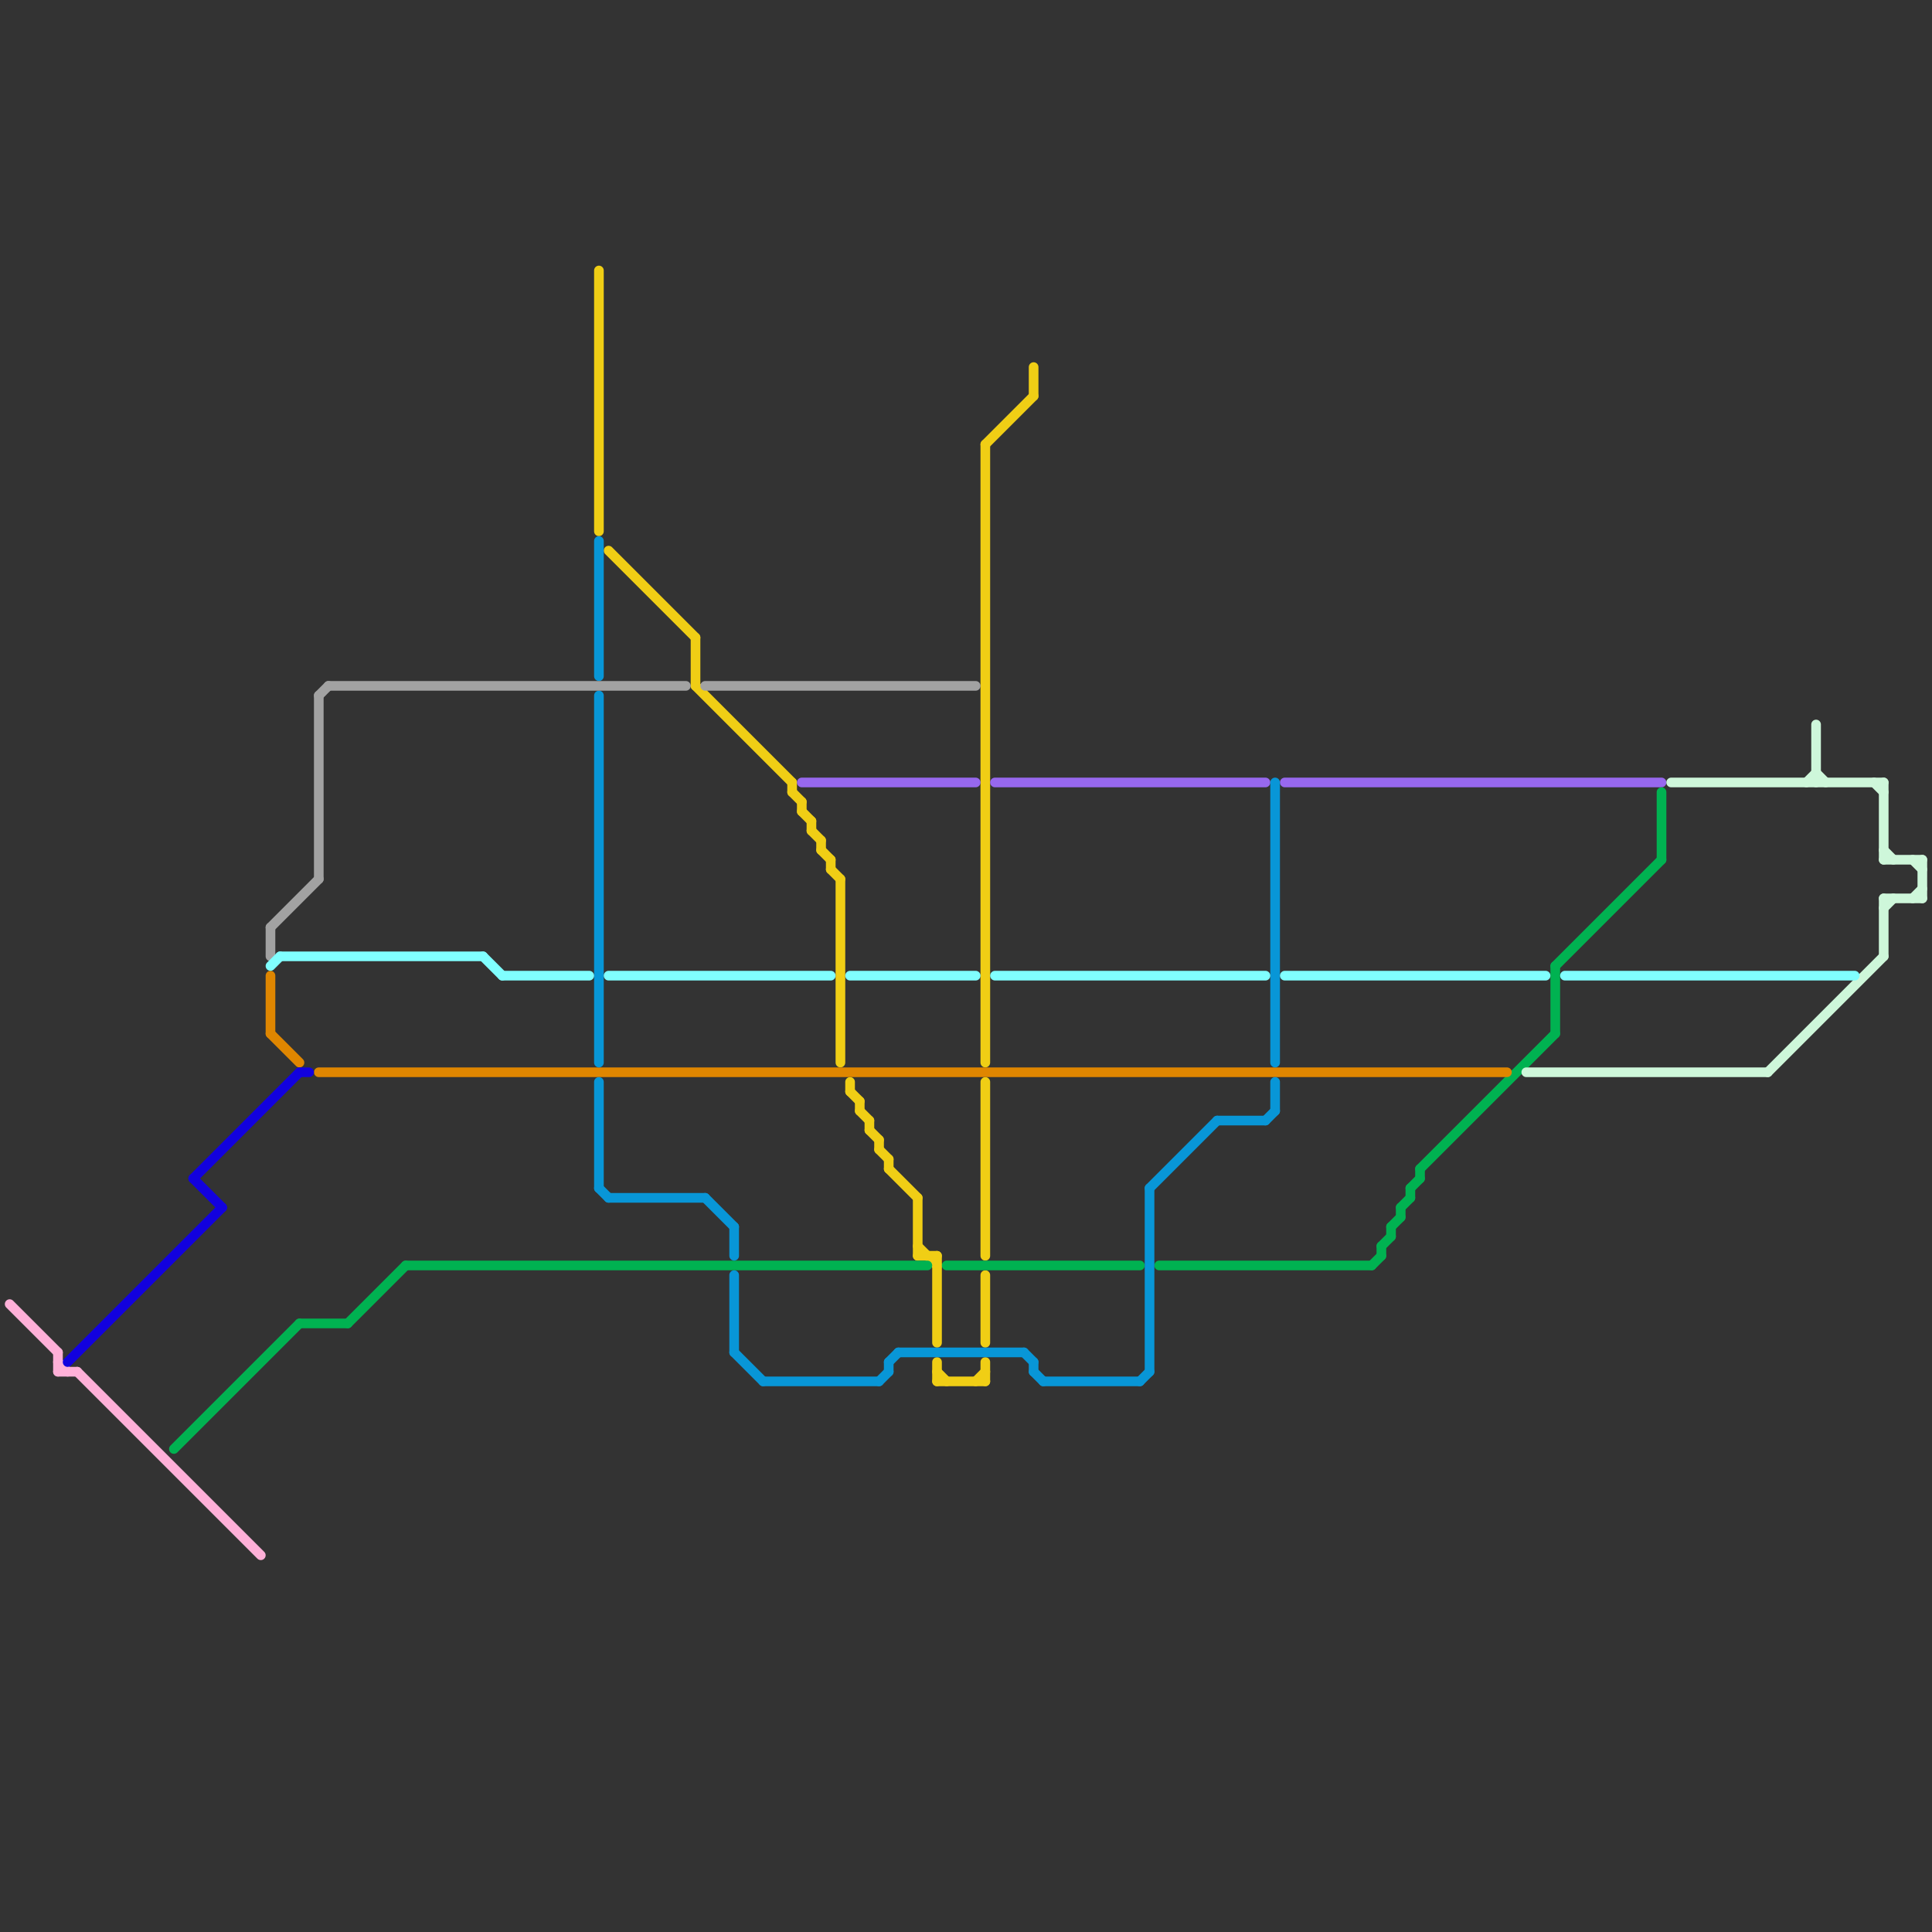 
<svg version="1.1" xmlns="http://www.w3.org/2000/svg" viewBox="0 0 200 200">
<rect x="0" y="0" width="200" height="200" fill="#333333" stroke="none"/>
<style>text { font: 1px Helvetica; font-weight: 600; white-space: pre; dominant-baseline: central; } line { stroke-width: 1; fill: none; stroke-linecap: round; stroke-linejoin: round; } .c0 { stroke: #f0ce15 } .c1 { stroke: #9768ee } .c2 { stroke: #00b251 } .c3 { stroke: #df8600 } .c4 { stroke: #0896d7 } .c5 { stroke: #a2a2a2 } .c6 { stroke: #ffb0d8 } .c7 { stroke: #cef7da } .c8 { stroke: #1201de } .c9 { stroke: #80ffff } .w1 { stroke-width: 1; }</style><defs><g id="wm-xf"><circle r="1.2" fill="#000"/><circle r="0.9" fill="#fff"/><circle r="0.6" fill="#000"/><circle r="0.3" fill="#fff"/></g><g id="wm"><circle r="0.6" fill="#000"/><circle r="0.3" fill="#fff"/></g></defs><line class="c0 " x1="88" y1="113" x2="89" y2="114"/><line class="c0 " x1="85" y1="87" x2="85" y2="88"/><line class="c0 " x1="95" y1="130" x2="97" y2="130"/><line class="c0 " x1="95" y1="129" x2="97" y2="131"/><line class="c0 " x1="89" y1="114" x2="89" y2="115"/><line class="c0 " x1="102" y1="141" x2="102" y2="143"/><line class="c0 " x1="102" y1="132" x2="102" y2="139"/><line class="c0 " x1="87" y1="91" x2="87" y2="110"/><line class="c0 " x1="89" y1="115" x2="90" y2="116"/><line class="c0 " x1="97" y1="130" x2="97" y2="139"/><line class="c0 " x1="102" y1="112" x2="102" y2="130"/><line class="c0 " x1="83" y1="83" x2="83" y2="84"/><line class="c0 " x1="82" y1="82" x2="83" y2="83"/><line class="c0 " x1="102" y1="46" x2="107" y2="41"/><line class="c0 " x1="62" y1="28" x2="62" y2="55"/><line class="c0 " x1="90" y1="116" x2="90" y2="117"/><line class="c0 " x1="97" y1="141" x2="97" y2="143"/><line class="c0 " x1="86" y1="89" x2="86" y2="90"/><line class="c0 " x1="72" y1="71" x2="82" y2="81"/><line class="c0 " x1="97" y1="142" x2="98" y2="143"/><line class="c0 " x1="63" y1="57" x2="72" y2="66"/><line class="c0 " x1="72" y1="66" x2="72" y2="71"/><line class="c0 " x1="92" y1="120" x2="92" y2="121"/><line class="c0 " x1="84" y1="86" x2="85" y2="87"/><line class="c0 " x1="88" y1="112" x2="88" y2="113"/><line class="c0 " x1="83" y1="84" x2="84" y2="85"/><line class="c0 " x1="91" y1="118" x2="91" y2="119"/><line class="c0 " x1="90" y1="117" x2="91" y2="118"/><line class="c0 " x1="107" y1="38" x2="107" y2="41"/><line class="c0 " x1="84" y1="85" x2="84" y2="86"/><line class="c0 " x1="101" y1="143" x2="102" y2="142"/><line class="c0 " x1="102" y1="46" x2="102" y2="110"/><line class="c0 " x1="86" y1="90" x2="87" y2="91"/><line class="c0 " x1="97" y1="143" x2="102" y2="143"/><line class="c0 " x1="92" y1="121" x2="95" y2="124"/><line class="c0 " x1="91" y1="119" x2="92" y2="120"/><line class="c0 " x1="82" y1="81" x2="82" y2="82"/><line class="c0 " x1="95" y1="124" x2="95" y2="130"/><line class="c0 " x1="85" y1="88" x2="86" y2="89"/><line class="c1 " x1="133" y1="81" x2="172" y2="81"/><line class="c1 " x1="103" y1="81" x2="131" y2="81"/><line class="c1 " x1="83" y1="81" x2="101" y2="81"/><line class="c2 " x1="144" y1="127" x2="144" y2="128"/><line class="c2 " x1="98" y1="131" x2="118" y2="131"/><line class="c2 " x1="120" y1="131" x2="142" y2="131"/><line class="c2 " x1="145" y1="125" x2="146" y2="124"/><line class="c2 " x1="146" y1="123" x2="146" y2="124"/><line class="c2 " x1="144" y1="127" x2="145" y2="126"/><line class="c2 " x1="146" y1="123" x2="147" y2="122"/><line class="c2 " x1="147" y1="121" x2="161" y2="107"/><line class="c2 " x1="42" y1="131" x2="96" y2="131"/><line class="c2 " x1="18" y1="150" x2="31" y2="137"/><line class="c2 " x1="36" y1="137" x2="42" y2="131"/><line class="c2 " x1="161" y1="100" x2="172" y2="89"/><line class="c2 " x1="142" y1="131" x2="143" y2="130"/><line class="c2 " x1="143" y1="129" x2="143" y2="130"/><line class="c2 " x1="145" y1="125" x2="145" y2="126"/><line class="c2 " x1="161" y1="100" x2="161" y2="107"/><line class="c2 " x1="31" y1="137" x2="36" y2="137"/><line class="c2 " x1="147" y1="121" x2="147" y2="122"/><line class="c2 " x1="172" y1="82" x2="172" y2="89"/><line class="c2 " x1="143" y1="129" x2="144" y2="128"/><line class="c3 " x1="28" y1="107" x2="31" y2="110"/><line class="c3 " x1="28" y1="101" x2="28" y2="107"/><line class="c3 " x1="33" y1="111" x2="156" y2="111"/><line class="c4 " x1="62" y1="112" x2="62" y2="123"/><line class="c4 " x1="106" y1="140" x2="107" y2="141"/><line class="c4 " x1="93" y1="140" x2="106" y2="140"/><line class="c4 " x1="92" y1="141" x2="92" y2="142"/><line class="c4 " x1="62" y1="123" x2="63" y2="124"/><line class="c4 " x1="119" y1="123" x2="119" y2="142"/><line class="c4 " x1="92" y1="141" x2="93" y2="140"/><line class="c4 " x1="132" y1="112" x2="132" y2="115"/><line class="c4 " x1="79" y1="143" x2="91" y2="143"/><line class="c4 " x1="62" y1="72" x2="62" y2="110"/><line class="c4 " x1="76" y1="127" x2="76" y2="130"/><line class="c4 " x1="76" y1="132" x2="76" y2="140"/><line class="c4 " x1="107" y1="142" x2="108" y2="143"/><line class="c4 " x1="118" y1="143" x2="119" y2="142"/><line class="c4 " x1="76" y1="140" x2="79" y2="143"/><line class="c4 " x1="63" y1="124" x2="73" y2="124"/><line class="c4 " x1="119" y1="123" x2="126" y2="116"/><line class="c4 " x1="131" y1="116" x2="132" y2="115"/><line class="c4 " x1="126" y1="116" x2="131" y2="116"/><line class="c4 " x1="107" y1="141" x2="107" y2="142"/><line class="c4 " x1="73" y1="124" x2="76" y2="127"/><line class="c4 " x1="108" y1="143" x2="118" y2="143"/><line class="c4 " x1="132" y1="81" x2="132" y2="110"/><line class="c4 " x1="91" y1="143" x2="92" y2="142"/><line class="c4 " x1="62" y1="56" x2="62" y2="70"/><line class="c5 " x1="28" y1="96" x2="28" y2="99"/><line class="c5 " x1="33" y1="72" x2="33" y2="91"/><line class="c5 " x1="33" y1="72" x2="34" y2="71"/><line class="c5 " x1="34" y1="71" x2="71" y2="71"/><line class="c5 " x1="28" y1="96" x2="33" y2="91"/><line class="c5 " x1="73" y1="71" x2="101" y2="71"/><line class="c6 " x1="1" y1="135" x2="6" y2="140"/><line class="c6 " x1="6" y1="142" x2="8" y2="142"/><line class="c6 " x1="6" y1="141" x2="7" y2="142"/><line class="c6 " x1="6" y1="140" x2="6" y2="142"/><line class="c6 " x1="8" y1="142" x2="27" y2="161"/><line class="c7 " x1="195" y1="93" x2="199" y2="93"/><line class="c7 " x1="199" y1="89" x2="199" y2="93"/><line class="c7 " x1="194" y1="81" x2="195" y2="82"/><line class="c7 " x1="195" y1="93" x2="195" y2="99"/><line class="c7 " x1="195" y1="94" x2="196" y2="93"/><line class="c7 " x1="188" y1="80" x2="189" y2="81"/><line class="c7 " x1="187" y1="81" x2="188" y2="80"/><line class="c7 " x1="188" y1="75" x2="188" y2="81"/><line class="c7 " x1="183" y1="111" x2="195" y2="99"/><line class="c7 " x1="158" y1="111" x2="183" y2="111"/><line class="c7 " x1="198" y1="93" x2="199" y2="92"/><line class="c7 " x1="195" y1="81" x2="195" y2="89"/><line class="c7 " x1="173" y1="81" x2="195" y2="81"/><line class="c7 " x1="195" y1="89" x2="199" y2="89"/><line class="c7 " x1="195" y1="88" x2="196" y2="89"/><line class="c7 " x1="198" y1="89" x2="199" y2="90"/><line class="c8 " x1="20" y1="122" x2="31" y2="111"/><line class="c8 " x1="20" y1="122" x2="23" y2="125"/><line class="c8 " x1="7" y1="141" x2="23" y2="125"/><line class="c8 " x1="31" y1="111" x2="32" y2="111"/><line class="c9 " x1="103" y1="101" x2="131" y2="101"/><line class="c9 " x1="52" y1="101" x2="61" y2="101"/><line class="c9 " x1="63" y1="101" x2="86" y2="101"/><line class="c9 " x1="162" y1="101" x2="192" y2="101"/><line class="c9 " x1="28" y1="100" x2="29" y2="99"/><line class="c9 " x1="88" y1="101" x2="101" y2="101"/><line class="c9 " x1="133" y1="101" x2="160" y2="101"/><line class="c9 " x1="50" y1="99" x2="52" y2="101"/><line class="c9 " x1="29" y1="99" x2="50" y2="99"/>
</svg>
